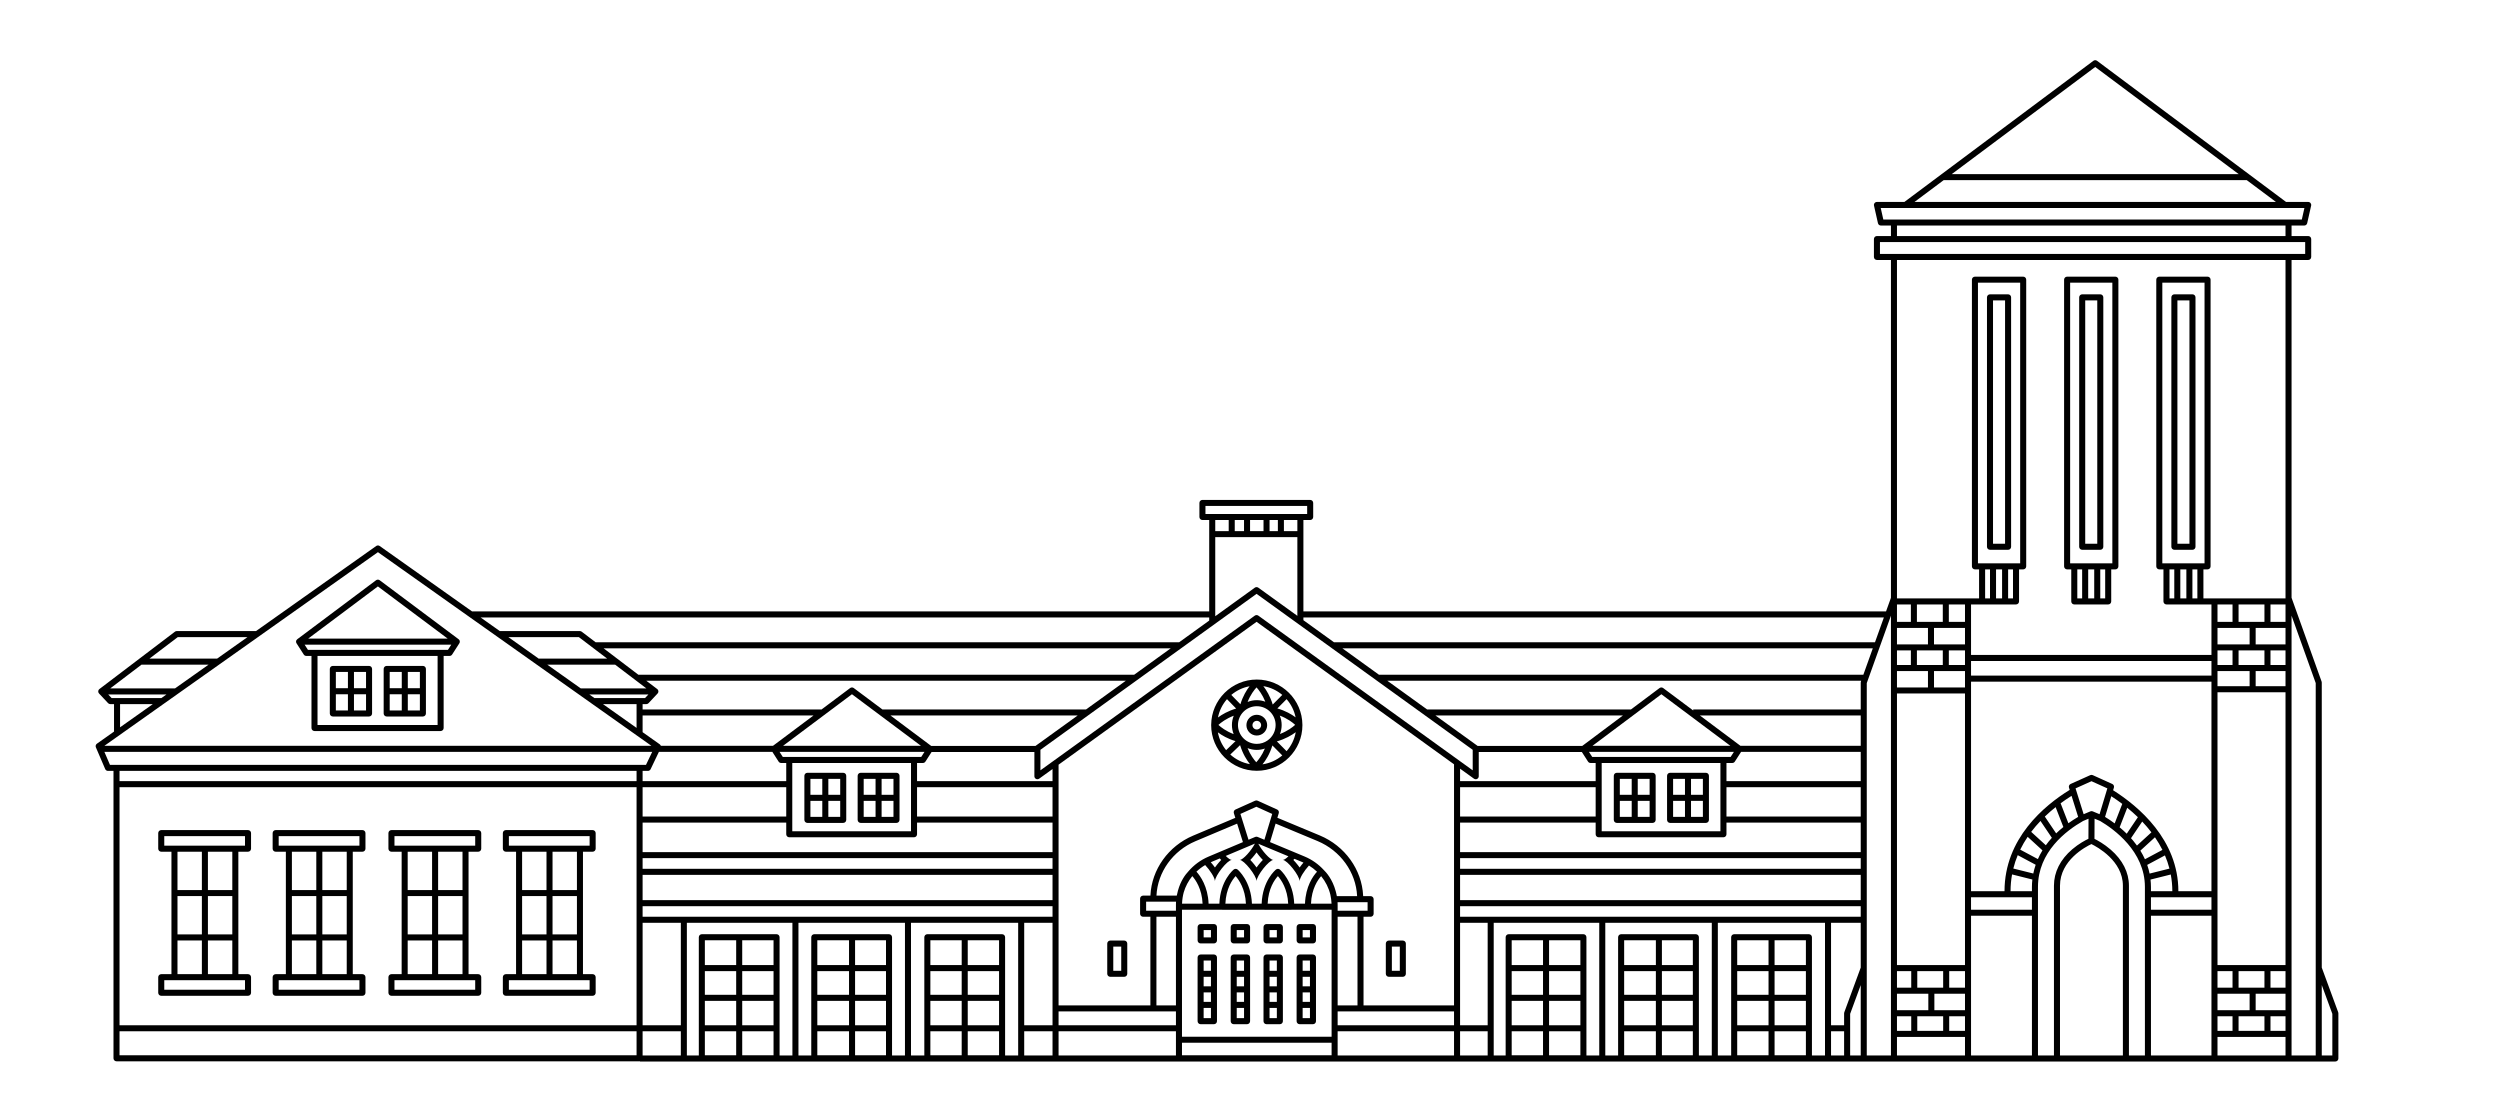 <?xml version="1.0" encoding="UTF-8" standalone="no"?>
<!DOCTYPE svg PUBLIC "-//W3C//DTD SVG 1.1//EN" "http://www.w3.org/Graphics/SVG/1.1/DTD/svg11.dtd">
<svg width="100%" height="100%" viewBox="0 0 1500 667" version="1.1" xmlns="http://www.w3.org/2000/svg" xmlns:xlink="http://www.w3.org/1999/xlink" xml:space="preserve" xmlns:serif="http://www.serif.com/" style="fill-rule:evenodd;clip-rule:evenodd;stroke-linejoin:round;stroke-miterlimit:2;">
    <g id="Layer-1" serif:id="Layer 1" transform="matrix(4.167,0,0,4.167,0,-393.775)">
        <g transform="matrix(1,0,0,1,335.83,104.007)">
            <path d="M0,142.466L-1.522,142.466L-1.522,132.333L0,136.473L0,142.466ZM-39.215,142.466L-39.215,118.019C-39.215,114.358 -35.527,112.42 -34.69,112.029C-33.854,112.436 -30.158,114.44 -30.158,118.021L-30.158,142.466L-39.215,142.466ZM-69.43,136.473L-67.907,132.333L-67.907,142.466L-69.43,142.466L-69.43,136.473ZM-318.619,138.986L-244.172,138.986L-244.172,142.438L-318.619,142.438L-318.619,138.986ZM-244.172,102.97L-318.619,102.97L-318.619,101.492L-244.172,101.492L-244.172,102.97ZM-320.8,98.749L-241.919,98.749L-242.814,100.622L-319.996,100.622L-320.8,98.749ZM-318.542,91.876L-313.824,91.876L-318.542,95.215L-318.542,91.876ZM-320.247,90.486L-311.861,90.486L-312.595,91.006L-319.76,91.006L-320.247,90.486ZM-315.456,86.196L-305.801,86.196L-310.632,89.616L-319.958,89.616L-315.456,86.196ZM-310.232,82.229L-300.197,82.229L-304.6,85.346L-304.6,85.326L-314.311,85.326L-310.232,82.229ZM-281.411,69.997L-242.037,97.879L-320.798,97.879L-281.411,69.997ZM-161.718,79.401L-161.718,79.847L-166.049,82.972L-250.064,82.972L-252.072,81.447C-252.147,81.39 -252.24,81.359 -252.334,81.359L-263.86,81.359L-263.86,81.36L-266.626,79.401L-161.718,79.401ZM-158.911,66.964L-160.848,66.964L-160.848,65.368L-158.911,65.368L-158.911,66.964ZM-162.258,63.341L-147.614,63.341L-147.614,64.498L-162.258,64.498L-162.258,63.341ZM-149.025,66.964L-150.962,66.964L-150.962,65.368L-149.025,65.368L-149.025,66.964ZM-64.574,79.401L-65.854,82.972L-143.749,82.972L-148.155,79.793L-148.155,79.401L-64.574,79.401ZM-49.293,76.655L-49.995,76.655L-49.995,72.477L-49.293,72.477L-49.293,76.655ZM-44.949,71.607L-51.027,71.607L-51.027,31.197L-44.949,31.197L-44.949,71.607ZM-46.684,72.477L-45.982,72.477L-45.982,76.655L-46.684,76.655L-46.684,72.477ZM-47.553,76.655L-48.423,76.655L-48.423,72.477L-47.553,72.477L-47.553,76.655ZM-20.148,72.477L-19.434,72.477L-19.434,76.655L-20.148,76.655L-20.148,72.477ZM-21.889,72.477L-21.019,72.477L-21.019,76.655L-21.889,76.655L-21.889,72.477ZM-23.448,72.477L-22.758,72.477L-22.758,76.655L-23.448,76.655L-23.448,72.477ZM-18.402,71.607L-24.48,71.607L-24.48,31.197L-18.402,31.197L-18.402,71.607ZM-6.742,27.926L-6.742,76.655L-18.564,76.655L-18.564,72.477L-17.968,72.477C-17.728,72.477 -17.532,72.282 -17.532,72.042L-17.532,30.762C-17.532,30.522 -17.728,30.327 -17.968,30.327L-24.915,30.327C-25.155,30.327 -25.351,30.522 -25.351,30.762L-25.351,72.042C-25.351,72.282 -25.155,72.477 -24.915,72.477L-24.318,72.477L-24.318,77.091C-24.318,77.331 -24.123,77.526 -23.883,77.526L-17.406,77.526L-17.406,84.798L-52.023,84.798L-52.023,77.526L-45.547,77.526C-45.307,77.526 -45.111,77.331 -45.111,77.091L-45.111,72.477L-44.514,72.477C-44.273,72.477 -44.079,72.282 -44.079,72.042L-44.079,30.762C-44.079,30.522 -44.273,30.327 -44.514,30.327L-51.462,30.327C-51.702,30.327 -51.897,30.522 -51.897,30.762L-51.897,72.042C-51.897,72.282 -51.702,72.477 -51.462,72.477L-50.865,72.477L-50.865,76.655L-62.688,76.655L-62.688,27.926L-6.742,27.926ZM-65.137,25.348L-3.911,25.348L-3.911,27.056L-65.137,27.056L-65.137,25.348ZM-62.688,22.967L-6.743,22.967L-6.743,24.478L-62.688,24.478L-62.688,22.967ZM-65.027,20.439L-4.021,20.439L-4.394,22.097L-64.654,22.097L-65.027,20.439ZM-55.965,16.432L-12.32,16.432L-8.119,19.569L-60.165,19.569L-55.965,16.432ZM-34.143,0.137L-13.485,15.562L-54.8,15.562L-34.143,0.137ZM-16.536,139.794L-6.742,139.794L-6.742,142.466L-16.536,142.466L-16.536,139.794ZM-26.117,122.351L-17.406,122.351L-17.406,142.466L-26.117,142.466L-26.117,122.351ZM-52.023,122.351L-43.255,122.351L-43.255,142.466L-52.023,142.466L-52.023,122.351ZM-62.688,139.794L-52.894,139.794L-52.894,142.466L-62.688,142.466L-62.688,139.794ZM-60.686,80.031L-62.688,80.031L-62.688,77.525L-60.686,77.525L-60.686,80.031ZM-56.09,80.031L-59.817,80.031L-59.817,77.525L-56.09,77.525L-56.09,80.031ZM-52.894,80.031L-55.221,80.031L-55.221,77.525L-52.894,77.525L-52.894,80.031ZM-17.406,87.77L-52.023,87.77L-52.023,85.668L-17.406,85.668L-17.406,87.77ZM-14.372,80.031L-16.536,80.031L-16.536,77.525L-14.372,77.525L-14.372,80.031ZM-9.776,80.031L-13.502,80.031L-13.502,77.525L-9.776,77.525L-9.776,80.031ZM-6.742,80.031L-8.906,80.031L-8.906,77.525L-6.742,77.525L-6.742,80.031ZM-6.742,129.454L-16.536,129.454L-16.536,90.167L-6.742,90.167L-6.742,129.454ZM-6.742,132.709L-8.906,132.709L-8.906,130.324L-6.742,130.324L-6.742,132.709ZM-8.906,136.823L-6.742,136.823L-6.742,138.924L-8.906,138.924L-8.906,136.823ZM-13.502,136.823L-9.776,136.823L-9.776,138.924L-13.502,138.924L-13.502,136.823ZM-16.536,136.823L-14.372,136.823L-14.372,138.924L-16.536,138.924L-16.536,136.823ZM-26.117,119.687L-17.406,119.687L-17.406,121.481L-26.117,121.481L-26.117,119.687ZM-23.266,116.41C-23.122,117.178 -23.04,117.98 -23.04,118.817L-26.117,118.817L-26.117,118.403L-26.118,118.197C-26.118,117.842 -26.14,117.488 -26.178,117.14L-23.266,116.41ZM-24.102,113.658C-23.844,114.266 -23.623,114.899 -23.453,115.56L-26.313,116.277C-26.399,115.854 -26.514,115.437 -26.657,115.026L-24.102,113.658ZM-25.54,111.049C-25.147,111.622 -24.785,112.228 -24.466,112.866L-26.982,114.213C-27.172,113.793 -27.392,113.38 -27.643,112.975L-25.54,111.049ZM-27.375,108.788C-26.916,109.272 -26.471,109.787 -26.052,110.338L-28.133,112.243C-28.308,112.003 -28.492,111.765 -28.688,111.529C-28.788,111.411 -28.89,111.296 -28.991,111.182L-27.375,108.788ZM-29.532,106.801C-29.021,107.214 -28.506,107.666 -27.999,108.157L-29.606,110.538C-29.943,110.205 -30.286,109.898 -30.626,109.615L-29.532,106.801ZM-31.829,105.142C-31.331,105.462 -30.798,105.828 -30.248,106.241L-31.341,109.054C-31.835,108.686 -32.306,108.373 -32.727,108.115L-31.829,105.142ZM-38.009,109.028L-39.125,106.156C-38.576,105.752 -38.044,105.395 -37.549,105.084L-36.6,108.114C-37.105,108.412 -37.575,108.717 -38.009,109.028M-39.768,110.488L-41.399,108.07C-40.885,107.575 -40.361,107.121 -39.844,106.708L-38.73,109.573C-39.106,109.875 -39.45,110.181 -39.768,110.488M-41.254,112.199L-43.362,110.271C-42.938,109.71 -42.488,109.188 -42.024,108.699L-40.386,111.127C-40.709,111.485 -40.998,111.843 -41.254,112.199M-42.398,114.191L-44.941,112.83C-44.624,112.18 -44.263,111.565 -43.87,110.985L-41.741,112.934C-41.999,113.36 -42.218,113.78 -42.398,114.191M-43.059,116.268L-45.937,115.548C-45.77,114.877 -45.554,114.237 -45.3,113.626L-42.716,115.007C-42.866,115.445 -42.978,115.867 -43.059,116.268M-52.894,129.454L-62.688,129.454L-62.688,90.345L-52.894,90.345L-52.894,129.454ZM-52.894,132.709L-55.168,132.709L-55.168,130.324L-52.894,130.324L-52.894,132.709ZM-55.168,136.823L-52.894,136.823L-52.894,138.924L-55.168,138.924L-55.168,136.823ZM-59.764,136.823L-56.038,136.823L-56.038,138.924L-59.764,138.924L-59.764,136.823ZM-62.688,136.823L-60.634,136.823L-60.634,138.924L-62.688,138.924L-62.688,136.823ZM-60.634,132.709L-62.688,132.709L-62.688,130.324L-60.634,130.324L-60.634,132.709ZM-59.764,130.324L-56.038,130.324L-56.038,132.709L-59.764,132.709L-59.764,130.324ZM-62.688,133.578L-58.173,133.578L-58.173,135.953L-62.688,135.953L-62.688,133.578ZM-52.894,135.953L-57.303,135.953L-57.303,133.578L-52.894,133.578L-52.894,135.953ZM-57.355,87.116L-52.894,87.116L-52.894,89.475L-57.355,89.475L-57.355,87.116ZM-62.688,87.116L-58.226,87.116L-58.226,89.474L-62.688,89.474L-62.688,87.116ZM-52.894,86.247L-55.221,86.247L-55.221,84.145L-52.894,84.145L-52.894,86.247ZM-56.09,86.247L-59.817,86.247L-59.817,84.145L-56.09,84.145L-56.09,86.247ZM-62.688,84.146L-60.686,84.146L-60.686,86.248L-62.688,86.248L-62.688,84.146ZM-43.256,118.817L-46.333,118.817C-46.333,117.974 -46.255,117.17 -46.115,116.4L-43.194,117.131C-43.238,117.52 -43.256,117.878 -43.256,118.196L-43.256,118.817ZM-14.372,132.709L-16.536,132.709L-16.536,130.324L-14.372,130.324L-14.372,132.709ZM-13.502,130.324L-9.776,130.324L-9.776,132.709L-13.502,132.709L-13.502,130.324ZM-16.536,133.578L-11.911,133.578L-11.911,135.953L-16.536,135.953L-16.536,133.578ZM-6.742,135.953L-11.041,135.953L-11.041,133.578L-6.742,133.578L-6.742,135.953ZM-16.536,87.116L-11.911,87.116L-11.911,89.297L-16.536,89.297L-16.536,87.116ZM-16.536,84.146L-14.372,84.146L-14.372,86.248L-16.536,86.248L-16.536,84.146ZM-6.742,86.247L-8.906,86.247L-8.906,84.145L-6.742,84.145L-6.742,86.247ZM-6.742,89.297L-11.041,89.297L-11.041,87.116L-6.742,87.116L-6.742,89.297ZM-9.776,86.247L-13.502,86.247L-13.502,84.145L-9.776,84.145L-9.776,86.247ZM-6.742,83.276L-11.041,83.276L-11.041,80.902L-6.742,80.902L-6.742,83.276ZM-16.536,80.902L-11.911,80.902L-11.911,83.276L-16.536,83.276L-16.536,80.902ZM-52.023,88.64L-17.406,88.64L-17.406,118.817L-22.17,118.817C-22.17,111.384 -27.928,106.573 -31.567,104.277L-31.452,103.895C-31.39,103.686 -31.491,103.463 -31.689,103.373L-34.498,102.103C-34.611,102.051 -34.742,102.051 -34.855,102.103L-37.683,103.372C-37.884,103.463 -37.985,103.689 -37.92,103.9L-37.817,104.227C-41.457,106.465 -47.203,111.205 -47.203,118.817L-52.023,118.817L-52.023,88.64ZM-52.894,83.276L-57.356,83.276L-57.356,80.902L-52.894,80.902L-52.894,83.276ZM-58.226,83.276L-62.688,83.276L-62.688,80.902L-58.226,80.902L-58.226,83.276ZM-43.256,121.481L-52.024,121.481L-52.024,119.687L-43.256,119.687L-43.256,121.481ZM-34.502,107.318C-34.556,107.295 -34.613,107.284 -34.67,107.284C-34.728,107.284 -34.784,107.295 -34.839,107.319L-35.81,107.728L-36.974,104.008L-34.679,102.976L-32.396,104.008L-33.519,107.728L-34.502,107.318ZM-67.037,142.466L-67.037,88.848L-63.557,79.141L-63.557,142.466L-67.037,142.466ZM-70.272,136.245C-70.29,136.293 -70.3,136.344 -70.3,136.396L-70.3,138.115L-72.181,138.115L-72.181,123.365L-67.907,123.365L-67.907,129.813L-70.272,136.245ZM-72.181,138.986L-70.3,138.986L-70.3,142.466L-72.181,142.466L-72.181,138.986ZM-125.596,138.986L-121.623,138.986L-121.623,142.466L-125.596,142.466L-125.596,138.986ZM-143.226,138.986L-126.466,138.986L-126.466,142.466L-143.226,142.466L-143.226,138.986ZM-183.408,138.986L-166.508,138.986L-166.508,142.466L-183.408,142.466L-183.408,138.986ZM-188.356,138.986L-184.278,138.986L-184.278,142.466L-188.356,142.466L-188.356,138.986ZM-243.302,138.986L-237.799,138.986L-237.799,142.466L-243.302,142.466L-243.302,138.986ZM-243.302,93.514L-218.697,93.514L-224.528,97.879L-240.678,97.879C-240.706,97.794 -240.759,97.718 -240.836,97.663L-243.302,95.917L-243.302,93.514ZM-244.172,91.876L-244.172,95.301L-249.009,91.876L-244.172,91.876ZM-242.467,90.486L-242.954,91.006L-250.238,91.006L-250.972,90.486L-242.467,90.486ZM-247.257,86.196L-242.755,89.616L-252.2,89.616L-257.029,86.196L-247.257,86.196ZM-248.403,85.326L-258.216,85.326L-258.216,85.356L-262.632,82.229L-252.481,82.229L-248.403,85.326ZM-172.52,87.642L-243.917,87.642L-248.919,83.842L-167.254,83.842L-172.52,87.642ZM-67.528,87.642L-137.267,87.642L-137.267,87.651L-142.544,83.842L-66.167,83.842L-67.528,87.642ZM-143.226,136.122L-126.466,136.122L-126.466,138.115L-143.226,138.115L-143.226,136.122ZM-140.367,135.253L-143.225,135.253L-143.225,122.495L-140.367,122.495L-140.367,135.253ZM-183.408,136.122L-166.508,136.122L-166.508,138.115L-183.408,138.115L-183.408,136.122ZM-188.356,123.365L-184.278,123.365L-184.278,138.115L-188.356,138.115L-188.356,123.365ZM-222.621,108.933L-222.621,110.616C-222.621,110.857 -222.426,111.051 -222.186,111.051L-204.221,111.051C-203.98,111.051 -203.786,110.857 -203.786,110.616L-203.786,108.933L-184.278,108.933L-184.278,113.186L-243.302,113.186L-243.302,108.933L-222.621,108.933ZM-204.656,110.182L-221.751,110.182L-221.751,100.353L-204.656,100.353L-204.656,110.182ZM-202.712,98.749L-203.184,99.483L-223.115,99.483L-223.587,98.749L-202.712,98.749ZM-213.158,90.453L-203.224,97.879L-223.077,97.879L-213.158,90.453ZM-186.71,97.881C-186.718,97.887 -186.725,97.895 -186.732,97.902L-201.742,97.902L-207.611,93.514L-180.658,93.514L-186.71,97.881ZM-184.278,102.97L-203.786,102.97L-203.786,100.353L-202.946,100.353C-202.798,100.353 -202.66,100.278 -202.58,100.153L-201.693,98.771L-186.891,98.771L-186.891,102.26C-186.891,102.423 -186.799,102.573 -186.654,102.648C-186.509,102.722 -186.333,102.708 -186.201,102.612L-184.278,101.225L-184.278,102.97ZM-243.302,116.458L-184.278,116.458L-184.278,120.103L-243.302,120.103L-243.302,116.458ZM-203.786,103.84L-184.278,103.84L-184.278,108.063L-203.786,108.063L-203.786,103.84ZM-243.302,114.056L-184.278,114.056L-184.278,115.588L-243.302,115.588L-243.302,114.056ZM-143.226,120.814C-143.226,120.688 -143.229,120.563 -143.234,120.438C-143.234,120.423 -143.237,120.408 -143.238,120.394L-138.912,120.394L-138.912,121.625L-143.226,121.625L-143.226,120.814ZM-166.493,120.32C-166.495,120.342 -166.498,120.364 -166.499,120.387C-166.505,120.51 -166.508,120.634 -166.508,120.758L-166.508,121.625L-170.801,121.625L-170.801,120.32L-166.493,120.32ZM-153.769,111.407L-154.752,110.997C-154.806,110.975 -154.863,110.963 -154.919,110.963C-154.977,110.963 -155.035,110.975 -155.089,110.997L-156.059,111.406L-157.224,107.687L-154.928,106.655L-152.646,107.688L-153.769,111.407ZM-145.6,116.648C-144.959,117.431 -144.502,118.346 -144.271,119.325C-144.184,119.716 -144.122,120.143 -144.103,120.613L-147.062,120.613C-146.975,118.448 -146.075,117.174 -145.6,116.648M-149.445,114.151L-148.33,114.615C-148.269,114.642 -148.209,114.671 -148.148,114.698C-148.23,114.795 -148.315,114.896 -148.403,115.007C-148.492,115.119 -148.594,115.252 -148.698,115.4C-148.804,115.252 -148.905,115.119 -148.994,115.007C-149.214,114.73 -149.416,114.501 -149.601,114.314C-149.551,114.263 -149.498,114.208 -149.445,114.151M-154.899,113.229C-154.794,113.376 -154.692,113.509 -154.604,113.621C-154.384,113.899 -154.182,114.126 -153.997,114.314C-154.182,114.501 -154.384,114.73 -154.604,115.007C-154.692,115.119 -154.794,115.252 -154.899,115.4C-155.004,115.252 -155.105,115.119 -155.195,115.007C-155.415,114.73 -155.616,114.501 -155.801,114.314C-155.616,114.126 -155.415,113.899 -155.195,113.621C-155.105,113.509 -155.004,113.376 -154.899,113.229M-159.991,114.314C-160.176,114.501 -160.377,114.73 -160.597,115.007C-160.687,115.119 -160.788,115.252 -160.893,115.4C-160.998,115.252 -161.1,115.119 -161.188,115.007C-161.293,114.874 -161.395,114.753 -161.492,114.643C-161.485,114.64 -161.479,114.637 -161.473,114.634L-160.196,114.095C-160.125,114.173 -160.057,114.247 -159.991,114.314M-165.389,118.987C-165.142,118.133 -164.719,117.334 -164.153,116.64C-163.678,117.178 -162.762,118.483 -162.672,120.613L-165.631,120.613C-165.606,120 -165.516,119.461 -165.389,118.987M-159.389,120.613C-159.3,118.436 -158.387,117.159 -157.916,116.641C-157.442,117.175 -156.522,118.481 -156.431,120.613L-159.389,120.613ZM-153.303,120.613C-153.214,118.436 -152.301,117.159 -151.829,116.641C-151.356,117.175 -150.436,118.481 -150.345,120.613L-153.303,120.613ZM-149.479,120.613C-149.606,117.371 -151.462,115.766 -151.544,115.696C-151.702,115.564 -151.933,115.561 -152.095,115.69C-152.177,115.755 -154.043,117.289 -154.168,120.613L-155.566,120.613C-155.693,117.371 -157.548,115.766 -157.63,115.696C-157.789,115.564 -158.019,115.561 -158.181,115.69C-158.263,115.755 -160.129,117.289 -160.254,120.613L-161.807,120.613C-161.902,118.133 -163.004,116.612 -163.559,116.001C-163.181,115.642 -162.759,115.32 -162.299,115.05C-161.61,115.784 -160.893,116.875 -160.893,117.38C-160.893,116.58 -159.097,114.314 -158.462,114.314C-158.667,114.314 -158.991,114.078 -159.337,113.734L-155.135,111.962C-155.644,112.947 -156.837,114.314 -157.33,114.314C-156.695,114.314 -154.899,116.58 -154.899,117.38C-154.899,116.58 -153.103,114.314 -152.469,114.314C-152.958,114.314 -154.139,112.965 -154.652,111.981L-150.312,113.79C-150.636,114.104 -150.937,114.314 -151.129,114.314C-150.495,114.314 -148.698,116.58 -148.698,117.38C-148.698,116.89 -148.023,115.85 -147.355,115.117C-146.934,115.376 -146.545,115.676 -146.193,116.01C-146.76,116.622 -147.834,118.112 -147.927,120.613L-149.479,120.613ZM-152.156,109.078L-146.126,111.591C-142.825,112.967 -140.586,116.074 -140.422,119.508C-140.422,119.513 -140.421,119.519 -140.421,119.524L-143.341,119.524C-143.36,119.417 -143.382,119.312 -143.405,119.206C-143.415,119.162 -143.426,119.121 -143.436,119.078C-143.458,118.988 -143.479,118.898 -143.504,118.809C-143.974,117.066 -144.902,116.067 -145.204,115.779C-145.964,114.946 -146.909,114.265 -147.995,113.813L-152.961,111.743L-152.156,109.078ZM-156.864,111.746L-161.811,113.832C-162.961,114.318 -163.953,115.062 -164.726,115.972C-165.127,116.395 -165.825,117.294 -166.218,118.729C-166.287,118.966 -166.344,119.206 -166.388,119.45L-169.312,119.45L-169.312,119.441C-169.15,116.057 -166.948,112.986 -163.701,111.616L-157.698,109.085L-156.864,111.746ZM-166.508,135.253L-169.318,135.253L-169.318,122.495L-166.508,122.495L-166.508,135.253ZM-144.095,139.766L-165.638,139.766L-165.638,121.483L-159.896,121.483C-159.875,121.487 -159.853,121.489 -159.831,121.489L-155.988,121.489C-155.966,121.489 -155.945,121.487 -155.924,121.483L-153.81,121.483C-153.788,121.487 -153.767,121.489 -153.745,121.489L-149.902,121.489C-149.881,121.489 -149.859,121.487 -149.839,121.483L-144.095,121.483L-144.095,139.766ZM-126.466,135.253L-139.497,135.253L-139.497,122.495L-138.477,122.495C-138.236,122.495 -138.042,122.3 -138.042,122.06L-138.042,119.959C-138.042,119.719 -138.236,119.524 -138.477,119.524L-139.55,119.524C-139.551,119.505 -139.552,119.486 -139.553,119.467C-139.733,115.698 -142.182,112.292 -145.791,110.788L-151.903,108.241L-151.702,107.574C-151.64,107.365 -151.741,107.142 -151.939,107.052L-154.748,105.782C-154.862,105.731 -154.992,105.731 -155.105,105.781L-157.933,107.052C-158.134,107.142 -158.235,107.368 -158.169,107.578L-157.959,108.251L-164.039,110.815C-167.593,112.313 -170.003,115.683 -170.181,119.4C-170.181,119.416 -170.182,119.433 -170.183,119.45L-171.236,119.45C-171.477,119.45 -171.671,119.645 -171.671,119.885L-171.671,122.06C-171.671,122.3 -171.477,122.495 -171.236,122.495L-170.188,122.495L-170.188,135.253L-183.408,135.253L-183.408,100.597L-154.899,80.026L-126.466,100.543L-126.466,135.253ZM-123.343,102.695C-123.274,102.695 -123.207,102.679 -123.145,102.648C-122.999,102.573 -122.907,102.423 -122.907,102.26L-122.907,98.771L-108.061,98.771L-107.173,100.153C-107.093,100.278 -106.955,100.353 -106.807,100.353L-106.074,100.353L-106.074,102.97L-125.596,102.97L-125.596,101.171L-123.597,102.612C-123.521,102.667 -123.432,102.695 -123.343,102.695M-102.151,93.514L-108.012,97.902L-123.066,97.902C-123.074,97.895 -123.08,97.887 -123.088,97.881L-129.141,93.514L-102.151,93.514ZM-67.882,88.625C-67.898,88.673 -67.907,88.722 -67.907,88.773L-67.907,92.644L-92.026,92.644L-92.026,92.795L-96.353,89.562C-96.507,89.446 -96.719,89.446 -96.873,89.562L-100.989,92.644L-130.346,92.644L-136.073,88.511L-67.841,88.511L-67.882,88.625ZM-87.239,102.97L-87.239,100.353L-86.4,100.353C-86.252,100.353 -86.114,100.278 -86.034,100.153L-85.132,98.749L-67.907,98.749L-67.907,102.97L-87.239,102.97ZM-67.907,108.063L-87.239,108.063L-87.239,103.84L-67.907,103.84L-67.907,108.063ZM-67.907,113.186L-125.596,113.186L-125.596,108.933L-106.074,108.933L-106.074,110.616C-106.074,110.857 -105.88,111.051 -105.64,111.051L-87.675,111.051C-87.435,111.051 -87.239,110.857 -87.239,110.616L-87.239,108.933L-67.907,108.933L-67.907,113.186ZM-67.907,115.588L-125.595,115.588L-125.595,114.056L-67.907,114.056L-67.907,115.588ZM-106.074,108.063L-125.595,108.063L-125.595,103.84L-106.074,103.84L-106.074,108.063ZM-88.109,110.182L-105.205,110.182L-105.205,100.353L-88.109,100.353L-88.109,110.182ZM-86.166,98.749L-86.638,99.483L-106.569,99.483L-107.041,98.749L-86.166,98.749ZM-67.907,97.879L-85.213,97.879L-85.213,97.889L-91.065,93.514L-67.907,93.514L-67.907,97.879ZM-96.612,90.453L-86.679,97.879L-106.53,97.879L-96.612,90.453ZM-67.907,120.103L-125.595,120.103L-125.595,116.458L-67.907,116.458L-67.907,120.103ZM-243.302,91.876L-242.765,91.876C-242.645,91.876 -242.53,91.826 -242.448,91.738L-241.146,90.349L-241.149,90.345C-241.107,90.301 -241.071,90.25 -241.051,90.19C-240.991,90.013 -241.051,89.818 -241.2,89.704L-242.771,88.511L-173.725,88.511L-179.452,92.644L-208.775,92.644L-212.898,89.562C-213.053,89.446 -213.265,89.446 -213.419,89.562L-217.569,92.669L-217.569,92.644L-243.302,92.644L-243.302,91.876ZM-243.302,103.84L-222.621,103.84L-222.621,108.063L-243.302,108.063L-243.302,103.84ZM-237.798,138.115L-243.301,138.115L-243.301,123.365L-237.798,123.365L-237.798,138.115ZM-243.302,120.973L-184.278,120.973L-184.278,122.495L-243.302,122.495L-243.302,120.973ZM-165.638,140.636L-144.095,140.636L-144.095,142.438L-165.638,142.438L-165.638,140.636ZM-121.623,138.115L-125.596,138.115L-125.596,123.365L-121.623,123.365L-121.623,138.115ZM-125.596,120.973L-67.908,120.973L-67.908,122.495L-125.596,122.495L-125.596,120.973ZM-154.899,75.999L-123.777,98.456L-123.777,101.409L-154.645,79.136C-154.796,79.027 -155.002,79.027 -155.153,79.136L-186.021,101.409L-186.021,98.456L-179.171,93.514L-179.15,93.514L-179.15,93.498L-154.899,75.999ZM-153.898,66.964L-155.835,66.964L-155.835,65.368L-153.898,65.368L-153.898,66.964ZM-151.832,66.964L-153.028,66.964L-153.028,65.368L-151.832,65.368L-151.832,66.964ZM-156.705,66.964L-158.041,66.964L-158.041,65.368L-156.705,65.368L-156.705,66.964ZM-160.848,67.834L-149.025,67.834L-149.025,79.165L-154.645,75.11C-154.796,75.001 -155.002,75.001 -155.153,75.11L-160.848,79.219L-160.848,67.834ZM-242.54,101.492C-242.372,101.492 -242.22,101.397 -242.147,101.245L-240.955,98.749L-224.621,98.749L-223.719,100.153C-223.639,100.278 -223.501,100.353 -223.353,100.353L-222.621,100.353L-222.621,102.97L-243.302,102.97L-243.302,101.492L-242.54,101.492ZM-318.619,103.84L-244.172,103.84L-244.172,138.115L-318.619,138.115L-318.619,103.84ZM-224.014,125.006L-234.774,125.006C-235.015,125.006 -235.209,125.2 -235.209,125.441L-235.209,142.466L-236.929,142.466L-236.929,123.365L-221.732,123.365L-221.732,142.466L-223.579,142.466L-223.579,125.441C-223.579,125.2 -223.773,125.006 -224.014,125.006M-234.339,134.606L-229.829,134.606L-229.829,138.116L-234.339,138.116L-234.339,134.606ZM-234.339,130.324L-229.829,130.324L-229.829,133.735L-234.339,133.735L-234.339,130.324ZM-229.829,129.454L-234.339,129.454L-234.339,125.875L-229.829,125.875L-229.829,129.454ZM-224.449,129.454L-228.959,129.454L-228.959,125.875L-224.449,125.875L-224.449,129.454ZM-224.449,133.736L-228.959,133.736L-228.959,130.325L-224.449,130.325L-224.449,133.736ZM-224.449,138.115L-228.959,138.115L-228.959,134.605L-224.449,134.605L-224.449,138.115ZM-228.959,138.986L-224.449,138.986L-224.449,142.438L-228.959,142.438L-228.959,138.986ZM-234.339,138.986L-229.829,138.986L-229.829,142.438L-234.339,142.438L-234.339,138.986ZM-207.821,125.006L-218.582,125.006C-218.822,125.006 -219.017,125.2 -219.017,125.441L-219.017,142.466L-220.862,142.466L-220.862,123.365L-205.526,123.365L-205.526,142.466L-207.386,142.466L-207.386,125.441C-207.386,125.2 -207.581,125.006 -207.821,125.006M-218.146,134.606L-213.579,134.606L-213.579,138.116L-218.146,138.116L-218.146,134.606ZM-218.146,130.324L-213.579,130.324L-213.579,133.735L-218.146,133.735L-218.146,130.324ZM-213.579,129.454L-218.146,129.454L-218.146,125.875L-213.579,125.875L-213.579,129.454ZM-208.256,129.454L-212.709,129.454L-212.709,125.875L-208.256,125.875L-208.256,129.454ZM-208.256,133.736L-212.709,133.736L-212.709,130.325L-208.256,130.325L-208.256,133.736ZM-208.256,138.115L-212.709,138.115L-212.709,134.605L-208.256,134.605L-208.256,138.115ZM-212.709,138.986L-208.256,138.986L-208.256,142.438L-212.709,142.438L-212.709,138.986ZM-218.146,138.986L-213.579,138.986L-213.579,142.438L-218.146,142.438L-218.146,138.986ZM-191.542,125.006L-202.303,125.006C-202.543,125.006 -202.738,125.2 -202.738,125.441L-202.738,142.466L-204.657,142.466L-204.657,123.365L-189.226,123.365L-189.226,142.466L-191.107,142.466L-191.107,125.441C-191.107,125.2 -191.302,125.006 -191.542,125.006M-201.868,134.606L-197.358,134.606L-197.358,138.116L-201.868,138.116L-201.868,134.606ZM-201.868,130.324L-197.358,130.324L-197.358,133.735L-201.868,133.735L-201.868,130.324ZM-197.357,129.454L-201.867,129.454L-201.867,125.875L-197.357,125.875L-197.357,129.454ZM-191.977,129.454L-196.487,129.454L-196.487,125.875L-191.977,125.875L-191.977,129.454ZM-191.977,133.736L-196.487,133.736L-196.487,130.325L-191.977,130.325L-191.977,133.736ZM-191.977,138.115L-196.487,138.115L-196.487,134.605L-191.977,134.605L-191.977,138.115ZM-196.487,138.986L-191.977,138.986L-191.977,142.438L-196.487,142.438L-196.487,138.986ZM-201.868,138.986L-197.358,138.986L-197.358,142.438L-201.868,142.438L-201.868,138.986ZM-107.838,125.006L-118.599,125.006C-118.839,125.006 -119.034,125.2 -119.034,125.441L-119.034,142.466L-120.753,142.466L-120.753,123.365L-105.557,123.365L-105.557,142.466L-107.403,142.466L-107.403,125.441C-107.403,125.2 -107.598,125.006 -107.838,125.006M-118.164,134.606L-113.653,134.606L-113.653,138.116L-118.164,138.116L-118.164,134.606ZM-118.164,130.324L-113.653,130.324L-113.653,133.735L-118.164,133.735L-118.164,130.324ZM-113.653,129.454L-118.164,129.454L-118.164,125.875L-113.653,125.875L-113.653,129.454ZM-108.273,129.454L-112.783,129.454L-112.783,125.875L-108.273,125.875L-108.273,129.454ZM-108.273,133.736L-112.783,133.736L-112.783,130.325L-108.273,130.325L-108.273,133.736ZM-108.273,138.115L-112.783,138.115L-112.783,134.605L-108.273,134.605L-108.273,138.115ZM-112.783,138.986L-108.273,138.986L-108.273,142.438L-112.783,142.438L-112.783,138.986ZM-118.164,138.986L-113.653,138.986L-113.653,142.438L-118.164,142.438L-118.164,138.986ZM-91.646,125.006L-102.406,125.006C-102.646,125.006 -102.841,125.2 -102.841,125.441L-102.841,142.466L-104.687,142.466L-104.687,123.365L-89.352,123.365L-89.352,142.466L-91.21,142.466L-91.21,125.441C-91.21,125.2 -91.405,125.006 -91.646,125.006M-101.971,134.606L-97.404,134.606L-97.404,138.116L-101.971,138.116L-101.971,134.606ZM-101.971,130.324L-97.404,130.324L-97.404,133.735L-101.971,133.735L-101.971,130.324ZM-97.403,129.454L-101.97,129.454L-101.97,125.875L-97.403,125.875L-97.403,129.454ZM-92.08,129.454L-96.534,129.454L-96.534,125.875L-92.08,125.875L-92.08,129.454ZM-92.08,133.736L-96.534,133.736L-96.534,130.325L-92.08,130.325L-92.08,133.736ZM-92.08,138.115L-96.534,138.115L-96.534,134.605L-92.08,134.605L-92.08,138.115ZM-96.534,138.986L-92.08,138.986L-92.08,142.438L-96.534,142.438L-96.534,138.986ZM-101.971,138.986L-97.404,138.986L-97.404,142.438L-101.971,142.438L-101.971,138.986ZM-75.366,125.006L-86.127,125.006C-86.367,125.006 -86.563,125.2 -86.563,125.441L-86.563,142.466L-88.481,142.466L-88.481,123.365L-73.051,123.365L-73.051,142.466L-74.932,142.466L-74.932,125.441C-74.932,125.2 -75.126,125.006 -75.366,125.006M-85.692,134.606L-81.181,134.606L-81.181,138.116L-85.692,138.116L-85.692,134.606ZM-85.692,130.324L-81.181,130.324L-81.181,133.735L-85.692,133.735L-85.692,130.324ZM-81.182,129.454L-85.693,129.454L-85.693,125.875L-81.182,125.875L-81.182,129.454ZM-75.802,129.454L-80.312,129.454L-80.312,125.875L-75.802,125.875L-75.802,129.454ZM-75.802,133.736L-80.312,133.736L-80.312,130.325L-75.802,130.325L-75.802,133.736ZM-75.802,138.115L-80.312,138.115L-80.312,134.605L-75.802,134.605L-75.802,138.115ZM-80.312,138.986L-75.802,138.986L-75.802,142.438L-80.312,142.438L-80.312,138.986ZM-85.692,138.986L-81.181,138.986L-81.181,142.438L-85.692,142.438L-85.692,138.986ZM-40.085,142.466L-42.386,142.466L-42.386,118.197C-42.386,113.152 -38.325,110.088 -35.888,108.704L-35.107,108.376L-35.12,111.268C-35.568,111.48 -36.505,111.974 -37.451,112.78C-39.174,114.252 -40.085,116.064 -40.085,118.019L-40.085,142.466ZM-29.288,118.019C-29.288,116.111 -30.198,114.314 -31.921,112.824C-32.867,112.005 -33.806,111.494 -34.251,111.275L-34.237,108.37L-33.438,108.703C-31.479,109.857 -26.988,113.063 -26.988,118.199L-26.987,142.466L-29.288,142.466L-29.288,118.019ZM-2.393,88.848L-2.393,142.466L-5.872,142.466L-5.872,79.141L-2.393,88.848ZM0.844,136.245L-1.522,129.813L-1.522,88.773C-1.522,88.722 -1.531,88.673 -1.548,88.625L-5.872,76.563L-5.872,27.926L-3.477,27.926C-3.236,27.926 -3.042,27.732 -3.042,27.491L-3.042,24.913C-3.042,24.673 -3.236,24.478 -3.477,24.478L-5.872,24.478L-5.872,22.967L-4.046,22.967C-3.842,22.967 -3.666,22.826 -3.621,22.628L-3.052,20.099C-3.023,19.97 -3.055,19.835 -3.137,19.732C-3.22,19.629 -3.345,19.569 -3.477,19.569L-6.665,19.569L-33.882,-0.755C-34.036,-0.87 -34.248,-0.87 -34.402,-0.755L-56.253,15.562L-56.259,15.562L-56.259,15.566L-61.619,19.569L-65.571,19.569C-65.703,19.569 -65.829,19.629 -65.911,19.732C-65.994,19.835 -66.025,19.97 -65.996,20.099L-65.427,22.628C-65.383,22.826 -65.206,22.967 -65.003,22.967L-63.557,22.967L-63.557,24.478L-65.571,24.478C-65.812,24.478 -66.007,24.673 -66.007,24.913L-66.007,27.491C-66.007,27.732 -65.812,27.926 -65.571,27.926L-63.557,27.926L-63.557,76.563L-64.263,78.53L-148.155,78.53L-148.155,65.368L-147.18,65.368C-146.939,65.368 -146.745,65.173 -146.745,64.933L-146.745,62.906C-146.745,62.666 -146.939,62.472 -147.18,62.472L-162.693,62.472C-162.934,62.472 -163.128,62.666 -163.128,62.906L-163.128,64.933C-163.128,65.173 -162.934,65.368 -162.693,65.368L-161.718,65.368L-161.718,78.53L-267.855,78.53L-281.16,69.109C-281.311,69.002 -281.512,69.002 -281.663,69.109L-298.968,81.359L-310.379,81.359C-310.474,81.359 -310.566,81.39 -310.642,81.447L-321.513,89.704C-321.662,89.818 -321.722,90.013 -321.663,90.19C-321.642,90.25 -321.606,90.301 -321.564,90.345L-321.568,90.349L-320.266,91.738C-320.183,91.826 -320.068,91.876 -319.948,91.876L-319.412,91.876L-319.412,95.831L-321.875,97.575C-322.043,97.695 -322.105,97.913 -322.024,98.102L-320.683,101.229C-320.614,101.389 -320.457,101.492 -320.283,101.492L-319.489,101.492L-319.489,142.873C-319.489,143.113 -319.294,143.308 -319.054,143.308L-243.737,143.308C-243.719,143.308 -243.701,143.305 -243.684,143.303L-243.684,143.336L0.436,143.336C0.676,143.336 0.87,143.141 0.87,142.902L0.87,136.396C0.87,136.344 0.861,136.293 0.844,136.245" style="fill-rule:nonzero;"/>
        </g>
        <g transform="matrix(1,0,0,1,186.551,200.038)">
            <path d="M0,-2.249C-0.576,-2.683 -1.442,-3.192 -2.625,-3.531L-1.298,-4.872C-0.656,-4.138 -0.198,-3.24 0,-2.249M-1.298,2.623L-2.695,1.211C-1.474,0.862 -0.572,0.33 0.021,-0.112C-0.166,0.923 -0.632,1.861 -1.298,2.623M-8.561,-3.517C-9.729,-3.172 -10.599,-2.66 -11.179,-2.229C-10.982,-3.227 -10.523,-4.131 -9.879,-4.869L-8.561,-3.517ZM-7.948,-4.135L-9.259,-5.479C-8.519,-6.104 -7.617,-6.544 -6.626,-6.728C-7.059,-6.174 -7.588,-5.317 -7.948,-4.135M-3.293,-4.093C-3.663,-5.299 -4.209,-6.182 -4.645,-6.745C-3.617,-6.573 -2.683,-6.126 -1.918,-5.481L-3.293,-4.093ZM-2.276,-2.501C-1.153,-2.079 -0.423,-1.504 -0.062,-1.168C-0.426,-0.837 -1.152,-0.274 -2.251,0.149C-2.095,-0.252 -2.006,-0.687 -2.006,-1.142C-2.006,-1.623 -2.104,-2.081 -2.276,-2.501M-3.341,1.795L-1.918,3.232C-2.713,3.902 -3.691,4.359 -4.768,4.516C-4.319,3.971 -3.731,3.076 -3.341,1.795M-7.993,1.752C-7.603,3.023 -7.019,3.931 -6.573,4.488C-7.65,4.3 -8.625,3.809 -9.404,3.105L-7.993,1.752ZM-8.647,1.174L-10.004,2.474C-10.598,1.745 -11.015,0.868 -11.192,-0.093C-10.63,0.331 -9.792,0.832 -8.647,1.174M-8.918,0.164C-10.03,-0.258 -10.754,-0.827 -11.113,-1.161C-10.747,-1.494 -10.014,-2.062 -8.904,-2.486C-9.073,-2.07 -9.168,-1.617 -9.168,-1.142C-9.168,-0.681 -9.078,-0.241 -8.918,0.164M-5.587,-4.723C-6.055,-4.723 -6.501,-4.63 -6.911,-4.466C-6.495,-5.521 -5.949,-6.213 -5.625,-6.561C-5.307,-6.212 -4.775,-5.526 -4.359,-4.501C-4.743,-4.642 -5.155,-4.723 -5.587,-4.723M-4.424,2.241C-4.834,3.23 -5.352,3.883 -5.663,4.217C-5.978,3.87 -6.504,3.192 -6.918,2.18C-6.506,2.346 -6.058,2.439 -5.587,2.439C-5.18,2.439 -4.789,2.367 -4.424,2.241M-4.013,1.061L-4.04,1.055C-4.043,1.065 -4.046,1.076 -4.049,1.088C-4.486,1.391 -5.016,1.569 -5.587,1.569C-7.082,1.569 -8.298,0.354 -8.298,-1.142C-8.298,-2.637 -7.082,-3.853 -5.587,-3.853C-4.093,-3.853 -2.876,-2.637 -2.876,-1.142C-2.876,-0.234 -3.326,0.568 -4.013,1.061M-12.155,-1.188C-12.156,-1.179 -12.156,-1.169 -12.156,-1.159C-12.156,-1.147 -12.157,-1.137 -12.157,-1.124C-12.157,2.498 -9.21,5.445 -5.587,5.445C-1.965,5.445 0.982,2.498 0.982,-1.124C0.982,-1.134 0.981,-1.143 0.981,-1.151L0.981,-1.175C0.954,-4.774 -1.981,-7.694 -5.587,-7.694C-9.188,-7.694 -12.121,-4.781 -12.155,-1.188" style="fill-rule:nonzero;"/>
        </g>
        <g transform="matrix(1,0,0,1,0,97.892)">
            <path d="M174.361,131.579L173.312,131.579L173.312,130.529L174.361,130.529L174.361,131.579ZM174.796,129.659L172.876,129.659C172.636,129.659 172.441,129.854 172.441,130.094L172.441,132.014C172.441,132.254 172.636,132.449 172.876,132.449L174.796,132.449C175.036,132.449 175.231,132.254 175.231,132.014L175.231,130.094C175.231,129.854 175.036,129.659 174.796,129.659" style="fill-rule:nonzero;"/>
        </g>
        <g transform="matrix(1,0,0,1,0,113.906)">
            <path d="M173.31,125.721L174.361,125.721L174.361,127.196L173.31,127.196L173.31,125.721ZM174.361,124.851L173.31,124.851L173.31,123.482L174.361,123.482L174.361,124.851ZM173.31,121.241L174.361,121.241L174.361,122.611L173.31,122.611L173.31,121.241ZM174.361,120.372L173.31,120.372L173.31,118.896L174.361,118.896L174.361,120.372ZM174.796,118.028L172.875,118.028C172.634,118.028 172.439,118.222 172.439,118.462L172.439,127.63C172.439,127.87 172.634,128.066 172.875,128.066L174.796,128.066C175.036,128.066 175.231,127.87 175.231,127.63L175.231,118.462C175.231,118.222 175.036,118.028 174.796,118.028" style="fill-rule:nonzero;"/>
        </g>
        <g transform="matrix(1,0,0,1,0,97.892)">
            <path d="M179.127,131.579L178.077,131.579L178.077,130.529L179.127,130.529L179.127,131.579ZM179.562,129.659L177.643,129.659C177.402,129.659 177.208,129.854 177.208,130.094L177.208,132.014C177.208,132.254 177.402,132.449 177.643,132.449L179.562,132.449C179.803,132.449 179.998,132.254 179.998,132.014L179.998,130.094C179.998,129.854 179.803,129.659 179.562,129.659" style="fill-rule:nonzero;"/>
        </g>
        <g transform="matrix(1,0,0,1,0,113.906)">
            <path d="M178.076,125.721L179.128,125.721L179.128,127.196L178.076,127.196L178.076,125.721ZM179.127,124.851L178.075,124.851L178.075,123.482L179.127,123.482L179.127,124.851ZM178.076,121.241L179.128,121.241L179.128,122.611L178.076,122.611L178.076,121.241ZM179.127,120.372L178.075,120.372L178.075,118.896L179.127,118.896L179.127,120.372ZM179.562,118.028L177.641,118.028C177.4,118.028 177.206,118.222 177.206,118.462L177.206,127.63C177.206,127.87 177.4,128.066 177.641,128.066L179.562,128.066C179.803,128.066 179.998,127.87 179.998,127.63L179.998,118.462C179.998,118.222 179.803,118.028 179.562,118.028" style="fill-rule:nonzero;"/>
        </g>
        <g transform="matrix(1,0,0,1,0,97.892)">
            <path d="M183.851,131.579L182.802,131.579L182.802,130.529L183.851,130.529L183.851,131.579ZM184.286,129.659L182.366,129.659C182.126,129.659 181.932,129.854 181.932,130.094L181.932,132.014C181.932,132.254 182.126,132.449 182.366,132.449L184.286,132.449C184.526,132.449 184.721,132.254 184.721,132.014L184.721,130.094C184.721,129.854 184.526,129.659 184.286,129.659" style="fill-rule:nonzero;"/>
        </g>
        <g transform="matrix(1,0,0,1,0,113.906)">
            <path d="M182.8,125.721L183.851,125.721L183.851,127.196L182.8,127.196L182.8,125.721ZM183.851,124.851L182.8,124.851L182.8,123.482L183.851,123.482L183.851,124.851ZM182.8,121.241L183.851,121.241L183.851,122.611L182.8,122.611L182.8,121.241ZM183.851,120.372L182.8,120.372L182.8,118.896L183.851,118.896L183.851,120.372ZM184.286,118.028L182.364,118.028C182.124,118.028 181.93,118.222 181.93,118.462L181.93,127.63C181.93,127.87 182.124,128.066 182.364,128.066L184.286,128.066C184.526,128.066 184.721,127.87 184.721,127.63L184.721,118.462C184.721,118.222 184.526,118.028 184.286,118.028" style="fill-rule:nonzero;"/>
        </g>
        <g transform="matrix(1,0,0,1,0,97.892)">
            <path d="M187.567,130.529L188.617,130.529L188.617,131.579L187.567,131.579L187.567,130.529ZM186.698,130.094L186.698,132.014C186.698,132.254 186.893,132.449 187.133,132.449L189.053,132.449C189.293,132.449 189.487,132.254 189.487,132.014L189.487,130.094C189.487,129.854 189.293,129.659 189.053,129.659L187.133,129.659C186.893,129.659 186.698,129.854 186.698,130.094" style="fill-rule:nonzero;"/>
        </g>
        <g transform="matrix(1,0,0,1,0,113.906)">
            <path d="M187.565,125.721L188.617,125.721L188.617,127.196L187.565,127.196L187.565,125.721ZM188.617,124.851L187.565,124.851L187.565,123.482L188.617,123.482L188.617,124.851ZM187.565,121.241L188.617,121.241L188.617,122.611L187.565,122.611L187.565,121.241ZM188.617,120.372L187.565,120.372L187.565,118.896L188.617,118.896L188.617,120.372ZM189.053,118.028L187.131,118.028C186.891,118.028 186.696,118.222 186.696,118.462L186.696,127.63C186.696,127.87 186.891,128.066 187.131,128.066L189.053,128.066C189.293,128.066 189.487,127.87 189.487,127.63L189.487,118.462C189.487,118.222 189.293,118.028 189.053,118.028" style="fill-rule:nonzero;"/>
        </g>
        <g transform="matrix(1,0,0,1,180.963,198.29)">
            <path d="M0,1.247C-0.344,1.247 -0.624,0.968 -0.624,0.624C-0.624,0.28 -0.344,0 0,0C0.344,0 0.624,0.28 0.624,0.624C0.624,0.968 0.344,1.247 0,1.247M0,-0.87C-0.823,-0.87 -1.494,-0.2 -1.494,0.624C-1.494,1.447 -0.823,2.117 0,2.117C0.824,2.117 1.494,1.447 1.494,0.624C1.494,-0.2 0.824,-0.87 0,-0.87" style="fill-rule:nonzero;"/>
        </g>
        <g transform="matrix(1,0,0,1,0,105.075)">
            <path d="M161.444,129.203L160.299,129.203L160.299,125.723L161.444,125.723L161.444,129.203ZM161.879,124.853L159.865,124.853C159.625,124.853 159.43,125.048 159.43,125.288L159.43,129.638C159.43,129.878 159.625,130.072 159.865,130.072L161.879,130.072C162.12,130.072 162.314,129.878 162.314,129.638L162.314,125.288C162.314,125.048 162.12,124.853 161.879,124.853" style="fill-rule:nonzero;"/>
        </g>
        <g transform="matrix(1,0,0,1,0,105.075)">
            <path d="M200.412,125.723L201.557,125.723L201.557,129.203L200.412,129.203L200.412,125.723ZM199.978,130.072L201.992,130.072C202.232,130.072 202.427,129.878 202.427,129.638L202.427,125.288C202.427,125.048 202.232,124.853 201.992,124.853L199.978,124.853C199.737,124.853 199.542,125.048 199.542,125.288L199.542,129.638C199.542,129.878 199.737,130.072 199.978,130.072" style="fill-rule:nonzero;"/>
        </g>
        <g transform="matrix(1,0,0,1,0,58.76)">
            <path d="M118.4,150.185L116.691,150.185L116.691,147.882L118.4,147.882L118.4,150.185ZM120.98,150.185L119.271,150.185L119.271,147.882L120.98,147.882L120.98,150.185ZM119.271,151.055L120.98,151.055L120.98,153.358L119.271,153.358L119.271,151.055ZM116.691,151.055L118.4,151.055L118.4,153.358L116.691,153.358L116.691,151.055ZM116.256,154.228L121.415,154.228C121.655,154.228 121.85,154.033 121.85,153.793L121.85,147.447C121.85,147.207 121.655,147.012 121.415,147.012L116.256,147.012C116.016,147.012 115.821,147.207 115.821,147.447L115.821,153.793C115.821,154.033 116.016,154.228 116.256,154.228" style="fill-rule:nonzero;"/>
        </g>
        <g transform="matrix(1,0,0,1,0,58.76)">
            <path d="M126.071,150.185L124.361,150.185L124.361,147.882L126.071,147.882L126.071,150.185ZM128.65,150.185L126.941,150.185L126.941,147.882L128.65,147.882L128.65,150.185ZM126.941,151.055L128.65,151.055L128.65,153.358L126.941,153.358L126.941,151.055ZM124.361,151.055L126.071,151.055L126.071,153.358L124.361,153.358L124.361,151.055ZM123.926,154.228L129.085,154.228C129.326,154.228 129.521,154.033 129.521,153.793L129.521,147.447C129.521,147.207 129.326,147.012 129.085,147.012L123.926,147.012C123.686,147.012 123.491,147.207 123.491,147.447L123.491,153.793C123.491,154.033 123.686,154.228 123.926,154.228" style="fill-rule:nonzero;"/>
        </g>
        <g transform="matrix(1,0,0,1,298.076,180.663)">
            <path d="M0,-45.459L6.078,-45.459L6.078,-5.049L0,-5.049L0,-45.459ZM5.046,-0.001L4.338,-0.001L4.338,-4.179L5.046,-4.179L5.046,-0.001ZM3.468,-0.001L2.599,-0.001L2.599,-4.179L3.468,-4.179L3.468,-0.001ZM1.032,-4.179L1.728,-4.179L1.728,-0.001L1.032,-0.001L1.032,-4.179ZM-0.435,-4.179L0.162,-4.179L0.162,0.435C0.162,0.675 0.357,0.87 0.598,0.87L5.48,0.87C5.721,0.87 5.916,0.675 5.916,0.435L5.916,-4.179L6.513,-4.179C6.753,-4.179 6.948,-4.374 6.948,-4.614L6.948,-45.894C6.948,-46.134 6.753,-46.329 6.513,-46.329L-0.435,-46.329C-0.675,-46.329 -0.87,-46.134 -0.87,-45.894L-0.87,-4.614C-0.87,-4.374 -0.675,-4.179 -0.435,-4.179" style="fill-rule:nonzero;"/>
        </g>
        <g transform="matrix(1,0,0,1,35.278,235.635)">
            <path d="M0,-19.369L-11.625,-19.369L-11.625,-20.745L0,-20.745L0,-19.369ZM-1.828,-12.98L-5.34,-12.98L-5.34,-18.499L-1.828,-18.499L-1.828,-12.98ZM-5.34,-5.721L-1.828,-5.721L-1.828,-0.869L-5.34,-0.869L-5.34,-5.721ZM0,1.377L-11.625,1.377L-11.625,0.001L0,0.001L0,1.377ZM-9.723,-5.721L-6.211,-5.721L-6.211,-0.869L-9.723,-0.869L-9.723,-5.721ZM-9.723,-18.499L-6.211,-18.499L-6.211,-12.98L-9.723,-12.98L-9.723,-18.499ZM-6.21,-6.591L-9.722,-6.591L-9.722,-12.111L-6.21,-12.111L-6.21,-6.591ZM-1.828,-6.591L-5.34,-6.591L-5.34,-12.111L-1.828,-12.111L-1.828,-6.591ZM0.435,-21.615L-12.061,-21.615C-12.301,-21.615 -12.496,-21.42 -12.496,-21.18L-12.496,-18.934C-12.496,-18.694 -12.301,-18.499 -12.061,-18.499L-10.592,-18.499L-10.592,-0.869L-12.061,-0.869C-12.301,-0.869 -12.496,-0.674 -12.496,-0.433L-12.496,1.812C-12.496,2.052 -12.301,2.246 -12.061,2.246L0.435,2.246C0.675,2.246 0.87,2.052 0.87,1.812L0.87,-0.433C0.87,-0.674 0.675,-0.869 0.435,-0.869L-0.958,-0.869L-0.958,-18.499L0.435,-18.499C0.675,-18.499 0.87,-18.694 0.87,-18.934L0.87,-21.18C0.87,-21.42 0.675,-21.615 0.435,-21.615" style="fill-rule:nonzero;"/>
        </g>
        <g transform="matrix(1,0,0,1,51.753,235.635)">
            <path d="M0,-19.369L-11.625,-19.369L-11.625,-20.745L0,-20.745L0,-19.369ZM-1.828,-12.98L-5.34,-12.98L-5.34,-18.499L-1.828,-18.499L-1.828,-12.98ZM-5.34,-5.721L-1.828,-5.721L-1.828,-0.869L-5.34,-0.869L-5.34,-5.721ZM0,1.377L-11.625,1.377L-11.625,0.001L0,0.001L0,1.377ZM-9.723,-5.721L-6.21,-5.721L-6.21,-0.869L-9.723,-0.869L-9.723,-5.721ZM-9.723,-18.499L-6.21,-18.499L-6.21,-12.98L-9.723,-12.98L-9.723,-18.499ZM-6.21,-6.591L-9.723,-6.591L-9.723,-12.111L-6.21,-12.111L-6.21,-6.591ZM-1.828,-6.591L-5.34,-6.591L-5.34,-12.111L-1.828,-12.111L-1.828,-6.591ZM0.435,-21.615L-12.061,-21.615C-12.301,-21.615 -12.496,-21.42 -12.496,-21.18L-12.496,-18.934C-12.496,-18.694 -12.301,-18.499 -12.061,-18.499L-10.592,-18.499L-10.592,-0.869L-12.061,-0.869C-12.301,-0.869 -12.496,-0.674 -12.496,-0.433L-12.496,1.812C-12.496,2.052 -12.301,2.246 -12.061,2.246L0.435,2.246C0.675,2.246 0.87,2.052 0.87,1.812L0.87,-0.433C0.87,-0.674 0.675,-0.869 0.435,-0.869L-0.958,-0.869L-0.958,-18.499L0.435,-18.499C0.675,-18.499 0.87,-18.694 0.87,-18.934L0.87,-21.18C0.87,-21.42 0.675,-21.615 0.435,-21.615" style="fill-rule:nonzero;"/>
        </g>
        <g transform="matrix(1,0,0,1,68.424,235.635)">
            <path d="M0,-19.369L-11.625,-19.369L-11.625,-20.745L0,-20.745L0,-19.369ZM-1.828,-12.98L-5.34,-12.98L-5.34,-18.499L-1.828,-18.499L-1.828,-12.98ZM-5.34,-5.721L-1.828,-5.721L-1.828,-0.869L-5.34,-0.869L-5.34,-5.721ZM0,1.377L-11.625,1.377L-11.625,0.001L0,0.001L0,1.377ZM-9.722,-5.721L-6.21,-5.721L-6.21,-0.869L-9.722,-0.869L-9.722,-5.721ZM-9.722,-18.499L-6.21,-18.499L-6.21,-12.98L-9.722,-12.98L-9.722,-18.499ZM-6.21,-6.591L-9.722,-6.591L-9.722,-12.111L-6.21,-12.111L-6.21,-6.591ZM-1.828,-6.591L-5.34,-6.591L-5.34,-12.111L-1.828,-12.111L-1.828,-6.591ZM0.435,-21.615L-12.061,-21.615C-12.301,-21.615 -12.495,-21.42 -12.495,-21.18L-12.495,-18.934C-12.495,-18.694 -12.301,-18.499 -12.061,-18.499L-10.592,-18.499L-10.592,-0.869L-12.061,-0.869C-12.301,-0.869 -12.495,-0.674 -12.495,-0.433L-12.495,1.812C-12.495,2.052 -12.301,2.246 -12.061,2.246L0.435,2.246C0.675,2.246 0.87,2.052 0.87,1.812L0.87,-0.433C0.87,-0.674 0.675,-0.869 0.435,-0.869L-0.958,-0.869L-0.958,-18.499L0.435,-18.499C0.675,-18.499 0.87,-18.694 0.87,-18.934L0.87,-21.18C0.87,-21.42 0.675,-21.615 0.435,-21.615" style="fill-rule:nonzero;"/>
        </g>
        <g transform="matrix(1,0,0,1,0,91.901)">
            <path d="M83.071,130.753L79.559,130.753L79.559,125.234L83.071,125.234L83.071,130.753ZM79.559,138.013L83.071,138.013L83.071,142.865L79.559,142.865L79.559,138.013ZM84.899,145.111L73.273,145.111L73.273,143.735L84.899,143.735L84.899,145.111ZM75.177,138.013L78.689,138.013L78.689,142.865L75.177,142.865L75.177,138.013ZM78.689,137.143L75.177,137.143L75.177,131.623L78.689,131.623L78.689,137.143ZM83.071,137.143L79.559,137.143L79.559,131.623L83.071,131.623L83.071,137.143ZM78.689,130.753L75.177,130.753L75.177,125.234L78.689,125.234L78.689,130.753ZM73.273,122.989L84.899,122.989L84.899,124.365L73.273,124.365L73.273,122.989ZM85.334,125.235C85.574,125.235 85.769,125.039 85.769,124.799L85.769,122.554C85.769,122.314 85.574,122.119 85.334,122.119L72.839,122.119C72.599,122.119 72.404,122.314 72.404,122.554L72.404,124.799C72.404,125.039 72.599,125.235 72.839,125.235L74.307,125.235L74.307,142.865L72.839,142.865C72.599,142.865 72.404,143.06 72.404,143.3L72.404,145.545C72.404,145.786 72.599,145.98 72.839,145.98L85.334,145.98C85.574,145.98 85.769,145.786 85.769,145.545L85.769,143.3C85.769,143.06 85.574,142.865 85.334,142.865L83.941,142.865L83.941,125.235L85.334,125.235Z" style="fill-rule:nonzero;"/>
        </g>
        <g transform="matrix(1,0,0,1,0,28.049)">
            <path d="M50.097,165.541L48.359,165.541L48.359,163.203L50.097,163.203L50.097,165.541ZM52.705,165.541L50.967,165.541L50.967,163.203L52.705,163.203L52.705,165.541ZM50.967,166.411L52.705,166.411L52.705,168.748L50.967,168.748L50.967,166.411ZM48.359,166.411L50.097,166.411L50.097,168.748L48.359,168.748L48.359,166.411ZM47.924,169.618L53.14,169.618C53.38,169.618 53.575,169.423 53.575,169.182L53.575,162.768C53.575,162.528 53.38,162.333 53.14,162.333L47.924,162.333C47.684,162.333 47.489,162.528 47.489,162.768L47.489,169.182C47.489,169.423 47.684,169.618 47.924,169.618" style="fill-rule:nonzero;"/>
        </g>
        <g transform="matrix(1,0,0,1,0,28.049)">
            <path d="M57.85,165.541L56.113,165.541L56.113,163.203L57.85,163.203L57.85,165.541ZM60.458,165.541L58.72,165.541L58.72,163.203L60.458,163.203L60.458,165.541ZM58.72,166.411L60.458,166.411L60.458,168.748L58.72,168.748L58.72,166.411ZM56.113,166.411L57.85,166.411L57.85,168.748L56.113,168.748L56.113,166.411ZM55.678,169.618L60.893,169.618C61.133,169.618 61.328,169.423 61.328,169.182L61.328,162.768C61.328,162.528 61.133,162.333 60.893,162.333L55.678,162.333C55.438,162.333 55.243,162.528 55.243,162.768L55.243,169.182C55.243,169.423 55.438,169.618 55.678,169.618" style="fill-rule:nonzero;"/>
        </g>
        <g transform="matrix(1,0,0,1,54.41,198.752)">
            <path d="M0,-19.815L10.056,-12.298L-10.04,-12.298L0,-19.815ZM10.085,-10.677L-10.068,-10.677L-10.55,-11.428L10.567,-11.428L10.085,-10.677ZM8.599,0.137L-8.691,0.137L-8.691,-9.807L8.599,-9.807L8.599,0.137ZM-11.713,-11.627L-10.671,-10.006C-10.591,-9.882 -10.454,-9.807 -10.306,-9.807L-9.561,-9.807L-9.561,0.573C-9.561,0.813 -9.366,1.007 -9.125,1.007L9.034,1.007C9.274,1.007 9.469,0.813 9.469,0.573L9.469,-9.807L10.322,-9.807C10.471,-9.807 10.608,-9.882 10.688,-10.006L11.73,-11.627C11.816,-11.761 11.822,-11.932 11.746,-12.072C11.715,-12.128 11.671,-12.171 11.622,-12.209L11.625,-12.211L0.26,-20.707C0.105,-20.822 -0.106,-20.822 -0.261,-20.706L-11.607,-12.211L-11.605,-12.209C-11.654,-12.171 -11.698,-12.128 -11.729,-12.072C-11.805,-11.932 -11.799,-11.761 -11.713,-11.627" style="fill-rule:nonzero;"/>
        </g>
        <g transform="matrix(1,0,0,1,0,58.76)">
            <path d="M234.946,150.185L233.236,150.185L233.236,147.882L234.946,147.882L234.946,150.185ZM237.526,150.185L235.816,150.185L235.816,147.882L237.526,147.882L237.526,150.185ZM235.816,151.055L237.526,151.055L237.526,153.358L235.816,153.358L235.816,151.055ZM233.236,151.055L234.946,151.055L234.946,153.358L233.236,153.358L233.236,151.055ZM232.802,154.228L237.961,154.228C238.201,154.228 238.396,154.033 238.396,153.793L238.396,147.447C238.396,147.207 238.201,147.012 237.961,147.012L232.802,147.012C232.562,147.012 232.367,147.207 232.367,147.447L232.367,153.793C232.367,154.033 232.562,154.228 232.802,154.228" style="fill-rule:nonzero;"/>
        </g>
        <g transform="matrix(1,0,0,1,0,58.76)">
            <path d="M242.617,150.185L240.907,150.185L240.907,147.882L242.617,147.882L242.617,150.185ZM245.196,150.185L243.487,150.185L243.487,147.882L245.196,147.882L245.196,150.185ZM243.487,151.055L245.196,151.055L245.196,153.358L243.487,153.358L243.487,151.055ZM240.907,151.055L242.617,151.055L242.617,153.358L240.907,153.358L240.907,151.055ZM240.472,154.228L245.632,154.228C245.872,154.228 246.066,154.033 246.066,153.793L246.066,147.447C246.066,147.207 245.872,147.012 245.632,147.012L240.472,147.012C240.231,147.012 240.037,147.207 240.037,147.447L240.037,153.793C240.037,154.033 240.231,154.228 240.472,154.228" style="fill-rule:nonzero;"/>
        </g>
        <g transform="matrix(1,0,0,1,0,-49.459)">
            <path d="M288.706,222.253L286.972,222.253L286.972,187.207L288.706,187.207L288.706,222.253ZM289.141,186.336L286.537,186.336C286.297,186.336 286.102,186.531 286.102,186.772L286.102,222.688C286.102,222.928 286.297,223.123 286.537,223.123L289.141,223.123C289.381,223.123 289.576,222.928 289.576,222.688L289.576,186.772C289.576,186.531 289.381,186.336 289.141,186.336" style="fill-rule:nonzero;"/>
        </g>
        <g transform="matrix(1,0,0,1,0,-49.459)">
            <path d="M300.248,187.207L301.982,187.207L301.982,222.253L300.248,222.253L300.248,187.207ZM299.813,223.123L302.417,223.123C302.657,223.123 302.853,222.928 302.853,222.688L302.853,186.772C302.853,186.531 302.657,186.336 302.417,186.336L299.813,186.336C299.573,186.336 299.378,186.531 299.378,186.772L299.378,222.688C299.378,222.928 299.573,223.123 299.813,223.123" style="fill-rule:nonzero;"/>
        </g>
        <g transform="matrix(1,0,0,1,0,-49.459)">
            <path d="M315.256,222.253L313.522,222.253L313.522,187.207L315.256,187.207L315.256,222.253ZM315.69,186.336L313.087,186.336C312.847,186.336 312.651,186.531 312.651,186.772L312.651,222.688C312.651,222.928 312.847,223.123 313.087,223.123L315.69,223.123C315.931,223.123 316.126,222.928 316.126,222.688L316.126,186.772C316.126,186.531 315.931,186.336 315.69,186.336" style="fill-rule:nonzero;"/>
        </g>
    </g>
</svg>
